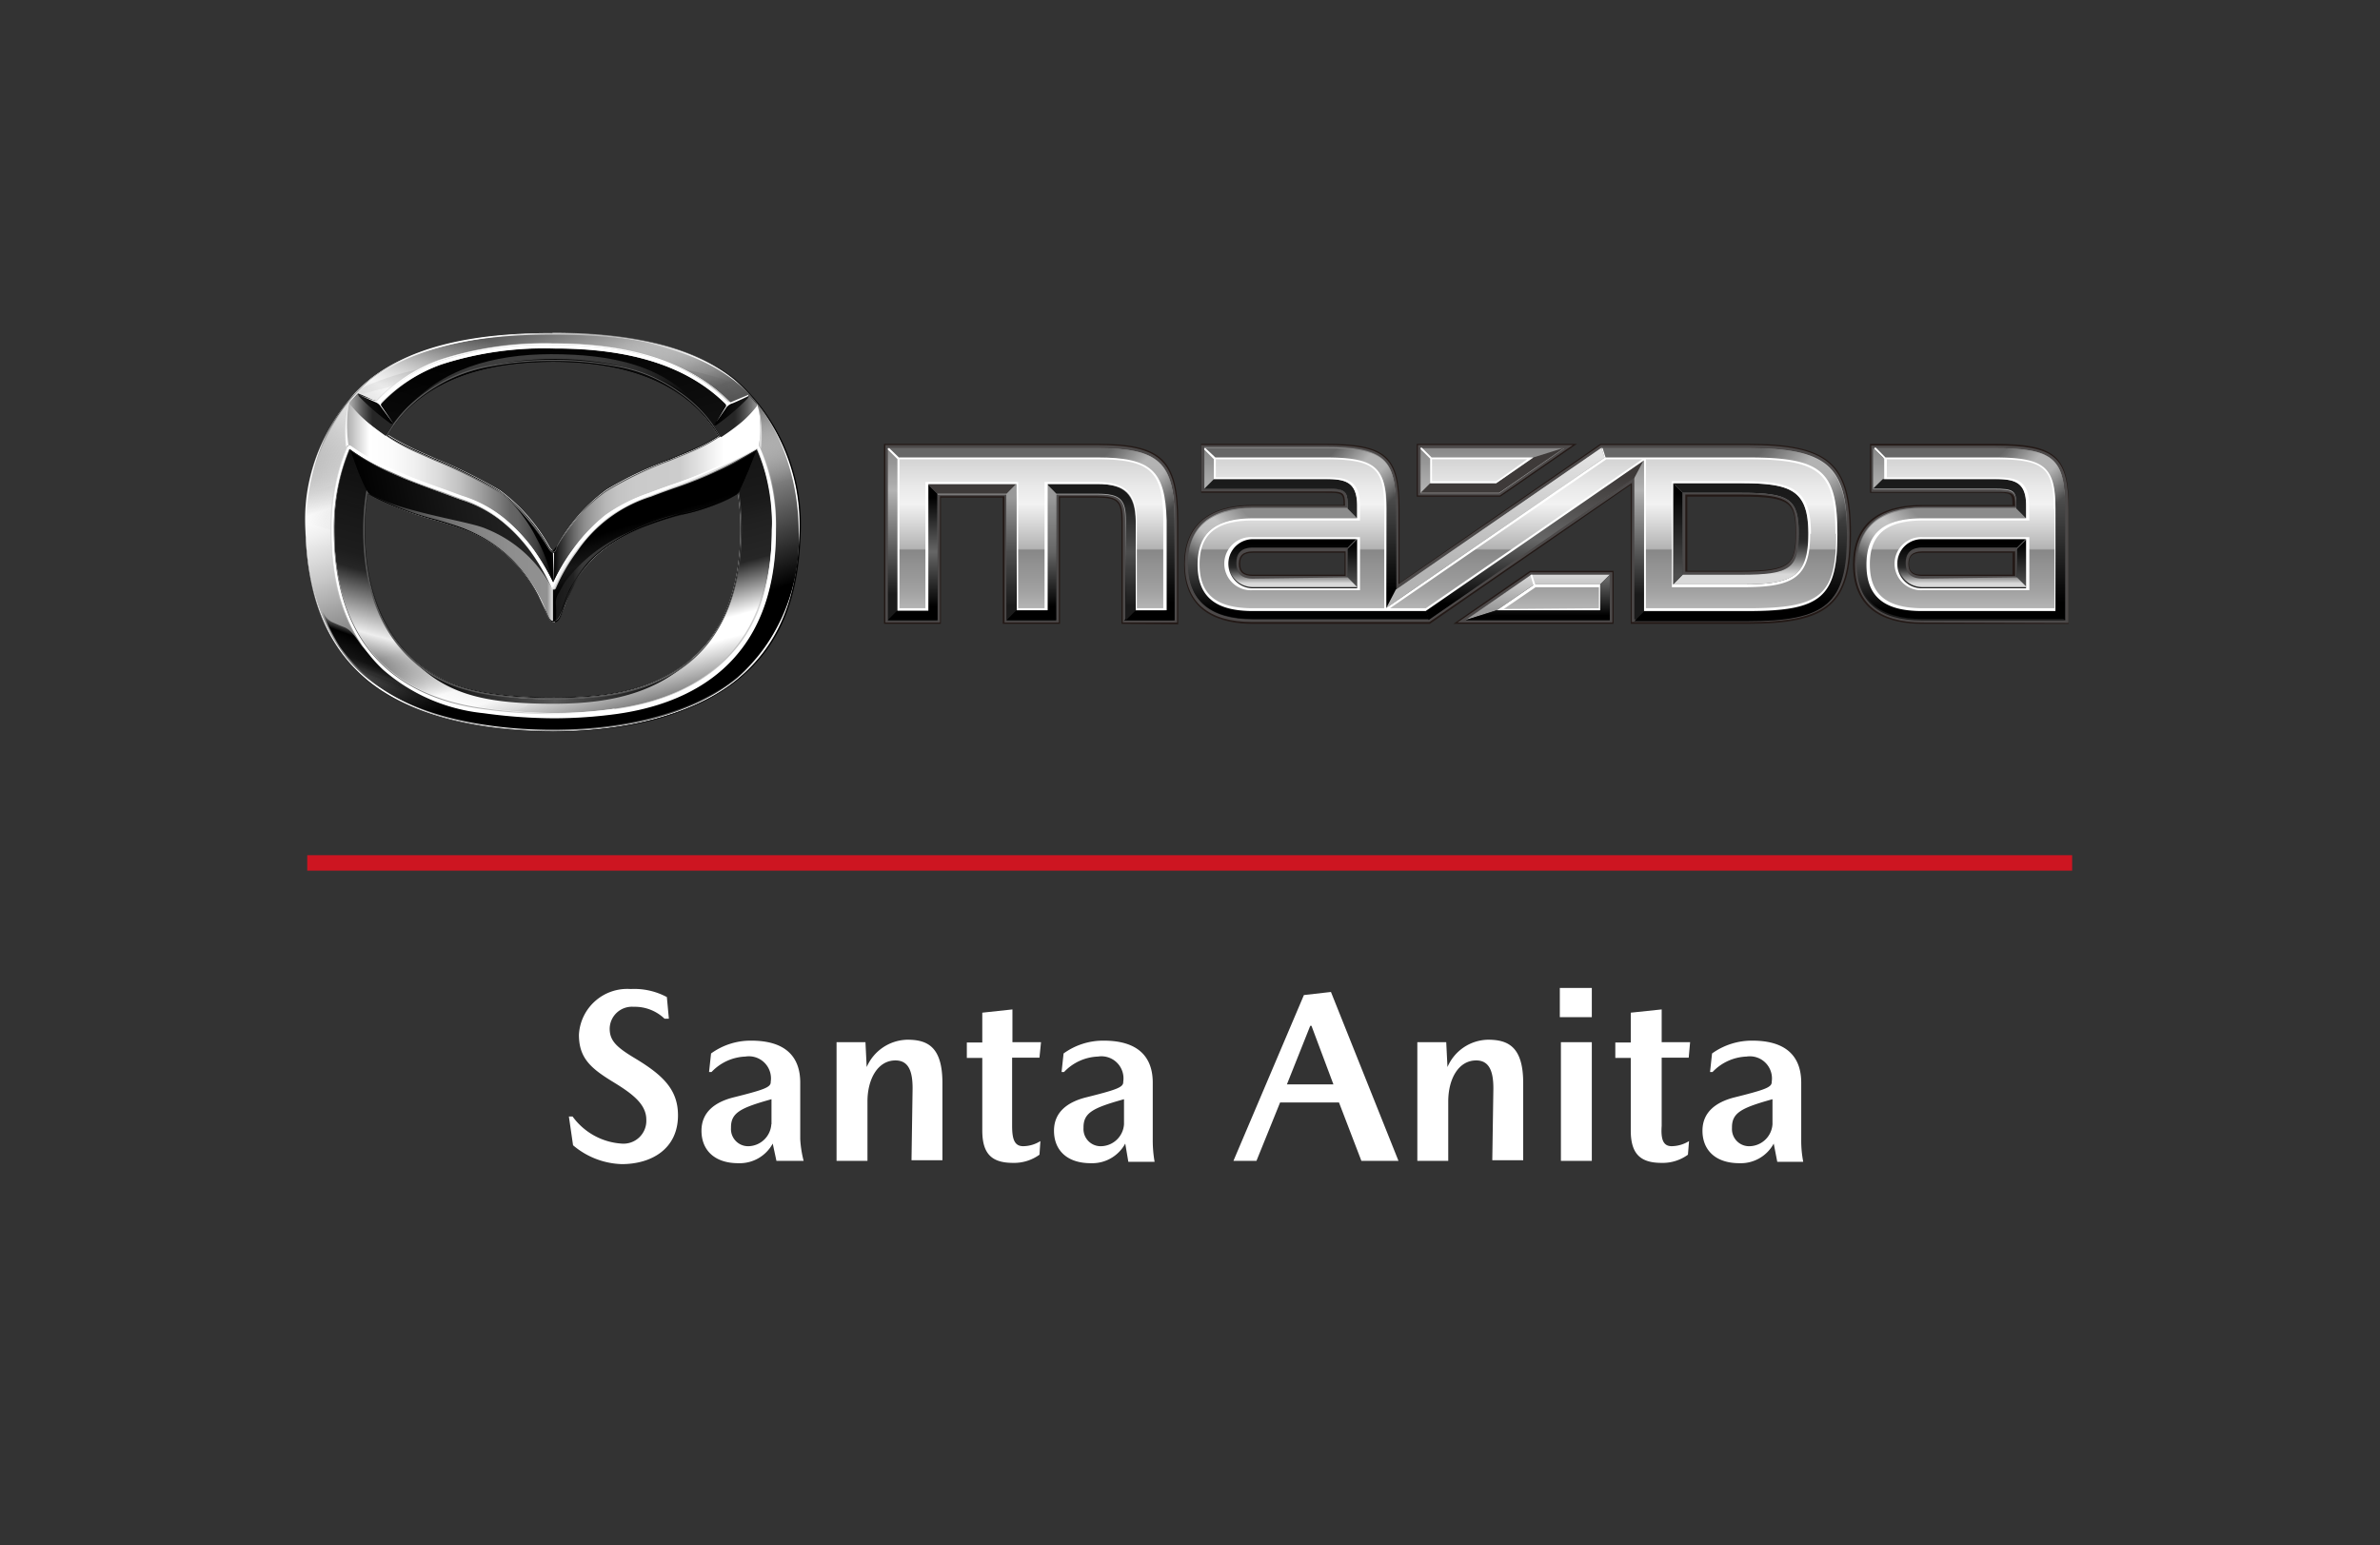 <svg id="Layer_1" data-name="Layer 1" xmlns="http://www.w3.org/2000/svg" xmlns:xlink="http://www.w3.org/1999/xlink" viewBox="0 0 154 100"><rect x="0" y="0" width="154" height="100" fill="#333333" stroke="none"/><defs><style>.cls-1,.cls-50{fill:none;}.cls-1{stroke:#cd1521;stroke-miterlimit:10;}.cls-2{fill:#fff;}.cls-3{fill:#231916;}.cls-4{fill:#4c4949;}.cls-5{fill:url(#名称未設定グラデーション_3);}.cls-6{fill:url(#名称未設定グラデーション_19);}.cls-14,.cls-16,.cls-25,.cls-29,.cls-31,.cls-49,.cls-7{opacity:0.5;}.cls-7{fill:url(#名称未設定グラデーション_77);}.cls-8{fill:url(#名称未設定グラデーション_2);}.cls-9{fill:url(#名称未設定グラデーション_14);}.cls-10{fill:url(#名称未設定グラデーション_16);}.cls-11{fill:#3e3a39;}.cls-12{fill:url(#名称未設定グラデーション_4);}.cls-13{fill:url(#名称未設定グラデーション_19-2);}.cls-14{fill:url(#名称未設定グラデーション_77-2);}.cls-15{fill:url(#名称未設定グラデーション_220);}.cls-16{fill:url(#名称未設定グラデーション_77-3);}.cls-17{fill:url(#名称未設定グラデーション_71);}.cls-18{fill:url(#名称未設定グラデーション_218);}.cls-19{fill:url(#名称未設定グラデーション_7);}.cls-20{fill:url(#名称未設定グラデーション_135);}.cls-21{fill:url(#名称未設定グラデーション_210);}.cls-22{fill:url(#名称未設定グラデーション_23);}.cls-23{fill:url(#名称未設定グラデーション_12);}.cls-24{fill:url(#名称未設定グラデーション_19-3);}.cls-25{fill:url(#名称未設定グラデーション_77-4);}.cls-26{fill:url(#名称未設定グラデーション_83);}.cls-27{fill:url(#名称未設定グラデーション_218-2);}.cls-28{fill:url(#名称未設定グラデーション_19-4);}.cls-29{fill:url(#名称未設定グラデーション_77-5);}.cls-30{fill:url(#名称未設定グラデーション_220-2);}.cls-31{fill:url(#名称未設定グラデーション_77-6);}.cls-32{fill:url(#名称未設定グラデーション_71-2);}.cls-33{fill:url(#名称未設定グラデーション_218-3);}.cls-34{fill:url(#名称未設定グラデーション_7-2);}.cls-35{fill:url(#名称未設定グラデーション_38);}.cls-36,.cls-37,.cls-38,.cls-39,.cls-40,.cls-41,.cls-42,.cls-43,.cls-44,.cls-47,.cls-48,.cls-51,.cls-52,.cls-54,.cls-55,.cls-56,.cls-57,.cls-58,.cls-62,.cls-63,.cls-64,.cls-65,.cls-66,.cls-67{fill-rule:evenodd;}.cls-36{fill:url(#linear-gradient);}.cls-37{fill:url(#名称未設定グラデーション_65);}.cls-38{fill:url(#名称未設定グラデーション_25);}.cls-39{fill:url(#名称未設定グラデーション_39);}.cls-40{opacity:0.74;fill:url(#linear-gradient-2);}.cls-41{fill:url(#linear-gradient-3);}.cls-42{fill:url(#linear-gradient-4);}.cls-43{fill:url(#linear-gradient-5);}.cls-44,.cls-52{opacity:0.9;}.cls-44{fill:url(#名称未設定グラデーション_42);}.cls-45{fill:#565656;}.cls-46{fill:url(#名称未設定グラデーション_42-2);}.cls-47,.cls-48{opacity:0.2;}.cls-47{fill:url(#linear-gradient-6);}.cls-48{fill-opacity:0.42;fill:url(#linear-gradient-7);}.cls-49,.cls-59{fill:#c8c8c8;}.cls-51{fill:url(#linear-gradient-8);}.cls-52{fill:url(#名称未設定グラデーション_49);}.cls-53{fill:url(#linear-gradient-9);}.cls-54{fill:url(#linear-gradient-10);}.cls-55{fill:url(#名称未設定グラデーション_27);}.cls-56{fill:url(#linear-gradient-11);}.cls-57{fill:url(#名称未設定グラデーション_31);}.cls-60{fill-opacity:0.8;fill:url(#linear-gradient-12);}.cls-61{fill:#1a1a1a;}.cls-62{fill:url(#linear-gradient-13);}.cls-63{fill:#dcdcdc;}.cls-64{fill:url(#linear-gradient-14);}.cls-65{fill:url(#linear-gradient-15);}.cls-66{fill:url(#linear-gradient-16);}.cls-67{fill:url(#linear-gradient-17);}</style><linearGradient id="名称未設定グラデーション_3" x1="95.54" y1="40.12" x2="95.54" y2="28.97" gradientUnits="userSpaceOnUse"><stop offset="0.15" stop-color="#1a1a1a"/><stop offset="0.45" stop-color="#666"/><stop offset="0.75" stop-color="#b3b3b3"/><stop offset="1" stop-color="#888"/></linearGradient><linearGradient id="名称未設定グラデーション_19" x1="66.74" y1="40.12" x2="66.74" y2="28.97" gradientUnits="userSpaceOnUse"><stop offset="0.1"/><stop offset="0.9" stop-color="#666"/></linearGradient><linearGradient id="名称未設定グラデーション_77" x1="71.64" y1="28.36" x2="76.49" y2="33.21" gradientUnits="userSpaceOnUse"><stop offset="0.1" stop-color="#fff" stop-opacity="0"/><stop offset="0.2" stop-color="#fff" stop-opacity="0.32"/><stop offset="0.4" stop-color="#fff"/><stop offset="0.6" stop-color="#fff"/><stop offset="0.9" stop-color="#fff" stop-opacity="0"/></linearGradient><linearGradient id="名称未設定グラデーション_2" x1="70.58" y1="40.12" x2="70.58" y2="31.32" gradientUnits="userSpaceOnUse"><stop offset="0.1" stop-color="#1a1a1a"/><stop offset="0.5" stop-color="#4d4d4d"/><stop offset="0.9" stop-color="#1a1a1a"/></linearGradient><linearGradient id="名称未設定グラデーション_14" x1="66.74" y1="40.12" x2="66.74" y2="31.32" gradientUnits="userSpaceOnUse"><stop offset="0.1"/><stop offset="0.5" stop-color="#666"/><stop offset="0.9" stop-color="#999"/></linearGradient><linearGradient id="名称未設定グラデーション_16" x1="65.44" y1="40.12" x2="65.44" y2="31.32" gradientUnits="userSpaceOnUse"><stop offset="0.1" stop-color="#1a1a1a"/><stop offset="0.5" stop-color="#4d4d4d"/><stop offset="0.9" stop-color="#999"/></linearGradient><linearGradient id="名称未設定グラデーション_4" x1="59.05" y1="40.12" x2="59.05" y2="31.32" gradientUnits="userSpaceOnUse"><stop offset="0.1"/><stop offset="0.5" stop-color="#666"/><stop offset="0.9"/></linearGradient><linearGradient id="名称未設定グラデーション_19-2" x1="84.12" y1="39.34" x2="84.12" y2="28.97" xlink:href="#名称未設定グラデーション_19"/><linearGradient id="名称未設定グラデーション_77-2" x1="86.32" y1="28.38" x2="90.6" y2="32.65" xlink:href="#名称未設定グラデーション_77"/><linearGradient id="名称未設定グラデーション_220" x1="84.66" y1="40.12" x2="84.66" y2="32.93" gradientUnits="userSpaceOnUse"><stop offset="0.1"/><stop offset="0.9" stop-color="#8c8c8c"/></linearGradient><linearGradient id="名称未設定グラデーション_77-3" x1="76.77" y1="36.42" x2="80.67" y2="32.52" xlink:href="#名称未設定グラデーション_77"/><linearGradient id="名称未設定グラデーション_71" x1="82.87" y1="33.56" x2="82.87" y2="31.02" gradientUnits="userSpaceOnUse"><stop offset="0.1" stop-color="#262626"/><stop offset="0.9" stop-color="#1a1a1a"/></linearGradient><linearGradient id="名称未設定グラデーション_218" x1="87.51" y1="38.07" x2="87.51" y2="34.89" gradientUnits="userSpaceOnUse"><stop offset="0.1" stop-color="#4d4d4d"/><stop offset="0.9"/></linearGradient><linearGradient id="名称未設定グラデーション_7" x1="83.6" y1="38.07" x2="83.6" y2="34.89" gradientUnits="userSpaceOnUse"><stop offset="0.1" stop-color="#d9d9d9"/><stop offset="0.18" stop-color="#a6a6a6"/><stop offset="0.27" stop-color="#6f6f6f"/><stop offset="0.35" stop-color="#474747"/><stop offset="0.41" stop-color="#2f2f2f"/><stop offset="0.45" stop-color="#262626"/><stop offset="0.9"/></linearGradient><linearGradient id="名称未設定グラデーション_135" x1="99.5" y1="40.12" x2="99.5" y2="37.19" gradientUnits="userSpaceOnUse"><stop offset="0.23" stop-color="#999"/><stop offset="0.77" stop-color="#c5c5c5"/><stop offset="1" stop-color="#d9d9d9"/></linearGradient><linearGradient id="名称未設定グラデーション_210" x1="99.5" y1="40.12" x2="99.5" y2="37.19" xlink:href="#名称未設定グラデーション_19"/><linearGradient id="名称未設定グラデーション_23" x1="96.76" y1="39.34" x2="96.76" y2="28.97" gradientUnits="userSpaceOnUse"><stop offset="0.23" stop-color="#b3b3b3"/><stop offset="0.9" stop-color="#dfdfdf"/><stop offset="1" stop-color="#e6e6e6"/></linearGradient><linearGradient id="名称未設定グラデーション_12" x1="99.31" y1="40.12" x2="99.31" y2="29.74" gradientUnits="userSpaceOnUse"><stop offset="0.1"/><stop offset="0.5" stop-color="#666"/><stop offset="0.9" stop-color="#3e3a39"/></linearGradient><linearGradient id="名称未設定グラデーション_19-3" x1="111.57" y1="40.12" x2="111.57" y2="28.97" xlink:href="#名称未設定グラデーション_19"/><linearGradient id="名称未設定グラデーション_77-4" x1="113.92" y1="28.12" x2="119.93" y2="34.13" xlink:href="#名称未設定グラデーション_77"/><linearGradient id="名称未設定グラデーション_83" x1="112.63" y1="37.82" x2="112.63" y2="31.27" gradientUnits="userSpaceOnUse"><stop offset="0.1" stop-color="#d9d9d9"/><stop offset="0.18" stop-color="#a6a6a6"/><stop offset="0.27" stop-color="#6f6f6f"/><stop offset="0.35" stop-color="#474747"/><stop offset="0.41" stop-color="#2f2f2f"/><stop offset="0.45" stop-color="#262626"/><stop offset="0.9" stop-color="#1a1a1a"/></linearGradient><linearGradient id="名称未設定グラデーション_218-2" x1="108.57" y1="37.82" x2="108.57" y2="31.27" xlink:href="#名称未設定グラデーション_218"/><linearGradient id="名称未設定グラデーション_19-4" x1="127.44" y1="40.12" x2="127.44" y2="28.97" xlink:href="#名称未設定グラデーション_19"/><linearGradient id="名称未設定グラデーション_77-5" x1="129.64" y1="28.38" x2="133.91" y2="32.65" xlink:href="#名称未設定グラデーション_77"/><linearGradient id="名称未設定グラデーション_220-2" x1="126.91" y1="40.12" x2="126.91" y2="32.93" xlink:href="#名称未設定グラデーション_220"/><linearGradient id="名称未設定グラデーション_77-6" x1="120.09" y1="36.42" x2="123.98" y2="32.52" xlink:href="#名称未設定グラデーション_77"/><linearGradient id="名称未設定グラデーション_71-2" x1="126.19" y1="33.56" x2="126.19" y2="31.02" xlink:href="#名称未設定グラデーション_71"/><linearGradient id="名称未設定グラデーション_218-3" x1="130.83" y1="38.07" x2="130.83" y2="34.89" xlink:href="#名称未設定グラデーション_218"/><linearGradient id="名称未設定グラデーション_7-2" x1="126.91" y1="38.07" x2="126.91" y2="34.89" xlink:href="#名称未設定グラデーション_7"/><linearGradient id="名称未設定グラデーション_38" x1="95.54" y1="39.36" x2="95.54" y2="29.72" gradientUnits="userSpaceOnUse"><stop offset="0" stop-color="#b5b5b5"/><stop offset="0.11" stop-color="#a2a2a2"/><stop offset="0.2" stop-color="#999"/><stop offset="0.31" stop-color="#909090"/><stop offset="0.39" stop-color="#878787"/><stop offset="0.4" stop-color="#b3b3b3"/><stop offset="0.53" stop-color="#cfcfcf"/><stop offset="0.7" stop-color="#f2f2f2"/><stop offset="0.82" stop-color="#e9e9e9"/><stop offset="1" stop-color="#d4d4d4"/></linearGradient><linearGradient id="linear-gradient" x1="32.63" y1="22.21" x2="39.08" y2="46.26" gradientUnits="userSpaceOnUse"><stop offset="0.21"/><stop offset="0.36" stop-color="#0b0b0b"/><stop offset="0.59" stop-color="#262626"/><stop offset="0.85" stop-color="#b2b2b2"/><stop offset="1" stop-color="#fff"/></linearGradient><linearGradient id="名称未設定グラデーション_65" x1="32.63" y1="22.21" x2="39.08" y2="46.26" gradientUnits="userSpaceOnUse"><stop offset="0"/><stop offset="0.56" stop-color="#1a1a1a"/><stop offset="0.61" stop-color="#202020"/><stop offset="0.71" stop-color="#262626"/><stop offset="0.84" stop-color="#fff"/><stop offset="0.89" stop-color="#fff"/><stop offset="1" stop-color="gray"/></linearGradient><linearGradient id="名称未設定グラデーション_25" x1="327.83" y1="21.53" x2="334.09" y2="44.91" gradientTransform="matrix(-1, 0, 0, 1, 360.33, 0)" gradientUnits="userSpaceOnUse"><stop offset="0" stop-opacity="0"/><stop offset="0.61" stop-color="#1a1a1a"/><stop offset="0.67" stop-color="#1d1d1d"/><stop offset="0.71" stop-color="#262626"/><stop offset="0.87" stop-color="#eee"/><stop offset="1" stop-color="#dcdcdc" stop-opacity="0"/></linearGradient><linearGradient id="名称未設定グラデーション_39" x1="40.42" y1="47.25" x2="31.04" y2="21.48" gradientUnits="userSpaceOnUse"><stop offset="0.04"/><stop offset="0.19"/><stop offset="0.29" stop-color="#343434"/><stop offset="0.45" stop-color="#8a8a8a"/><stop offset="0.58" stop-color="#c9c9c9"/><stop offset="0.68" stop-color="#f0f0f0"/><stop offset="0.73" stop-color="#fff"/><stop offset="1" stop-color="#4d4d4d"/></linearGradient><linearGradient id="linear-gradient-2" x1="24.46" y1="33.19" x2="27.96" y2="21.01" gradientUnits="userSpaceOnUse"><stop offset="0" stop-color="#fff" stop-opacity="0"/><stop offset="0.11" stop-color="#fff" stop-opacity="0.25"/><stop offset="0.28" stop-color="#fff" stop-opacity="0.65"/><stop offset="0.4" stop-color="#fff" stop-opacity="0.9"/><stop offset="0.46" stop-color="#fff"/><stop offset="0.81" stop-color="#bcbcbc" stop-opacity="0.34"/><stop offset="1" stop-color="#9a9a9a" stop-opacity="0"/></linearGradient><linearGradient id="linear-gradient-3" x1="26.24" y1="24.72" x2="45.38" y2="24.72" gradientUnits="userSpaceOnUse"><stop offset="0"/><stop offset="0.03" stop-color="#101010" stop-opacity="0.94"/><stop offset="0.13" stop-color="#3f3f3f" stop-opacity="0.74"/><stop offset="0.24" stop-color="#616161" stop-opacity="0.6"/><stop offset="0.36" stop-color="#767676" stop-opacity="0.52"/><stop offset="0.5" stop-color="#7c7c7c" stop-opacity="0.5"/><stop offset="1"/></linearGradient><linearGradient id="linear-gradient-4" x1="82.06" y1="-18.05" x2="100.08" y2="-18.05" gradientTransform="translate(127 26) rotate(180)" gradientUnits="userSpaceOnUse"><stop offset="0"/><stop offset="0.24" stop-color="#262626"/><stop offset="0.5" stop-color="#565656"/><stop offset="1"/></linearGradient><linearGradient id="linear-gradient-5" x1="275" y1="40.27" x2="274.07" y2="42.81" gradientTransform="matrix(-1, 0, 0, 1, 323, 0)" gradientUnits="userSpaceOnUse"><stop offset="0.24" stop-opacity="0"/><stop offset="0.44"/><stop offset="0.69" stop-opacity="0.74"/><stop offset="1" stop-opacity="0"/></linearGradient><linearGradient id="名称未設定グラデーション_42" x1="40.45" y1="20.73" x2="32.65" y2="34.79" gradientTransform="translate(-11.17)" gradientUnits="userSpaceOnUse"><stop offset="0" stop-color="#fff" stop-opacity="0"/><stop offset="0.05" stop-color="#fff" stop-opacity="0.11"/><stop offset="0.16" stop-color="#fff" stop-opacity="0.39"/><stop offset="0.31" stop-color="#fff" stop-opacity="0.84"/><stop offset="0.37" stop-color="#fff"/><stop offset="1" stop-color="gray" stop-opacity="0"/></linearGradient><linearGradient id="名称未設定グラデーション_42-2" x1="19.78" y1="34.43" x2="51.74" y2="34.43" gradientTransform="matrix(1, 0, 0, 1, 0, 0)" xlink:href="#名称未設定グラデーション_42"/><linearGradient id="linear-gradient-6" x1="44" y1="24.96" x2="48.59" y2="24.96" gradientUnits="userSpaceOnUse"><stop offset="0"/><stop offset="0.09" stop-opacity="0.8"/><stop offset="1" stop-opacity="0"/></linearGradient><linearGradient id="linear-gradient-7" x1="183.09" y1="23.73" x2="183.09" y2="26.72" gradientTransform="matrix(-1, 0, 0, 1, 208, 0)" gradientUnits="userSpaceOnUse"><stop offset="0"/><stop offset="1" stop-opacity="0"/></linearGradient><linearGradient id="linear-gradient-8" x1="325.36" y1="41.38" x2="324.05" y2="44.97" gradientTransform="translate(-299.03)" gradientUnits="userSpaceOnUse"><stop offset="0.05" stop-opacity="0"/><stop offset="0.26"/><stop offset="0.53" stop-opacity="0.85"/><stop offset="0.61" stop-color="#050505" stop-opacity="0.84"/><stop offset="0.69" stop-color="#161616" stop-opacity="0.79"/><stop offset="0.74" stop-color="#262626" stop-opacity="0.74"/><stop offset="0.76" stop-color="#1c1c1c" stop-opacity="0.54"/><stop offset="0.79" stop-color="#0c0c0c" stop-opacity="0.23"/><stop offset="0.85" stop-color="#030303" stop-opacity="0.05"/><stop offset="1" stop-opacity="0"/></linearGradient><linearGradient id="名称未設定グラデーション_49" x1="129.21" y1="32.3" x2="132.43" y2="21.06" gradientTransform="matrix(-1, 0, 0, 1, 176, 0)" gradientUnits="userSpaceOnUse"><stop offset="0" stop-color="#fff" stop-opacity="0"/><stop offset="0.17" stop-color="#c8c8c8" stop-opacity="0.32"/><stop offset="0.46" stop-color="#565656"/><stop offset="0.47" stop-color="#404040"/><stop offset="0.61" stop-color="#494949" stop-opacity="0.93"/><stop offset="0.74" stop-color="#626262" stop-opacity="0.71"/><stop offset="0.88" stop-color="#8c8d8d" stop-opacity="0.35"/><stop offset="0.97" stop-color="#afb0b0" stop-opacity="0.05"/><stop offset="1" stop-color="#9a9a9a" stop-opacity="0"/></linearGradient><linearGradient id="linear-gradient-9" x1="23.4" y1="35.22" x2="48.44" y2="35.22" gradientUnits="userSpaceOnUse"><stop offset="0"/><stop offset="0.03" stop-color="#171717"/><stop offset="0.1" stop-color="#3c3c3c"/><stop offset="0.16" stop-color="#5b5b5b"/><stop offset="0.23" stop-color="#737373"/><stop offset="0.3" stop-color="#848484"/><stop offset="0.38" stop-color="#8e8e8e"/><stop offset="0.48" stop-color="#919191"/><stop offset="0.5" stop-color="#fff" stop-opacity="0.77"/><stop offset="0.5" stop-opacity="0.9"/><stop offset="0.52" stop-color="#090909" stop-opacity="0.92"/><stop offset="0.55" stop-color="#212121" stop-opacity="0.99"/><stop offset="0.55" stop-color="#262626"/><stop offset="0.55" stop-color="#272727"/><stop offset="0.56" stop-color="#323232"/><stop offset="0.57" stop-color="#393939"/><stop offset="0.59" stop-color="#3b3b3b"/><stop offset="1"/></linearGradient><linearGradient id="linear-gradient-10" x1="-122.97" y1="34.63" x2="-133.93" y2="32.5" gradientTransform="matrix(-1, 0, 0, 1, -99.29, 0)" gradientUnits="userSpaceOnUse"><stop offset="0"/><stop offset="0.55" stop-color="#181818"/><stop offset="1" stop-color="#262626"/></linearGradient><linearGradient id="名称未設定グラデーション_27" x1="35.8" y1="32.13" x2="49.23" y2="32.13" gradientUnits="userSpaceOnUse"><stop offset="0"/><stop offset="0.03" stop-color="#282828"/><stop offset="0.07" stop-color="#4f4f4f"/><stop offset="0.11" stop-color="#717171"/><stop offset="0.15" stop-color="#8d8d8d"/><stop offset="0.2" stop-color="#a4a4a4"/><stop offset="0.25" stop-color="#b6b6b6"/><stop offset="0.31" stop-color="#c3c3c3"/><stop offset="0.4" stop-color="#cacaca"/><stop offset="0.61" stop-color="#ccc"/><stop offset="0.82" stop-color="#fff"/></linearGradient><linearGradient id="linear-gradient-11" x1="41.42" y1="31.35" x2="43.41" y2="37.86" gradientUnits="userSpaceOnUse"><stop offset="0"/><stop offset="0.03"/><stop offset="0.34"/><stop offset="0.42" stop-color="#090909"/><stop offset="0.57" stop-color="#171717"/><stop offset="0.81"/></linearGradient><linearGradient id="名称未設定グラデーション_31" x1="-135.1" y1="32.09" x2="-121.71" y2="32.09" gradientTransform="matrix(-1, 0, 0, 1, -99.29, 0)" gradientUnits="userSpaceOnUse"><stop offset="0"/><stop offset="0.04" stop-color="#1f1f1f"/><stop offset="0.08" stop-color="#3e3e3e"/><stop offset="0.13" stop-color="#545454"/><stop offset="0.17" stop-color="#616161"/><stop offset="0.21" stop-color="#666"/><stop offset="0.24" stop-color="#737373"/><stop offset="0.35" stop-color="#9e9e9e"/><stop offset="0.45" stop-color="#c1c1c1"/><stop offset="0.56" stop-color="#dcdcdc"/><stop offset="0.67" stop-color="#f0f0f0"/><stop offset="0.78" stop-color="#fbfbfb"/><stop offset="0.89" stop-color="#fff"/><stop offset="1" stop-color="#adadad"/></linearGradient><linearGradient id="linear-gradient-12" x1="21.6" y1="37.61" x2="49.98" y2="37.61" gradientUnits="userSpaceOnUse"><stop offset="0" stop-color="#262626"/><stop offset="0.08" stop-color="#3f3f3f"/><stop offset="0.25" stop-color="#7e7e7e"/><stop offset="0.5" stop-color="#e3e3e3"/><stop offset="0.57" stop-color="#fff"/><stop offset="0.71" stop-color="#fdfdfd" stop-opacity="0.99"/><stop offset="0.76" stop-color="#f6f6f6" stop-opacity="0.96"/><stop offset="0.81" stop-color="#e9e9e9" stop-opacity="0.91"/><stop offset="0.85" stop-color="#d7d7d7" stop-opacity="0.84"/><stop offset="0.88" stop-color="silver" stop-opacity="0.75"/><stop offset="0.91" stop-color="#a3a3a3" stop-opacity="0.64"/><stop offset="0.93" stop-color="#818181" stop-opacity="0.51"/><stop offset="0.96" stop-color="#5a5a5a" stop-opacity="0.35"/><stop offset="0.98" stop-color="#2e2e2e" stop-opacity="0.18"/><stop offset="1" stop-opacity="0"/></linearGradient><linearGradient id="linear-gradient-13" x1="22.48" y1="28.89" x2="22.48" y2="26.09" gradientUnits="userSpaceOnUse"><stop offset="0" stop-color="#f8f8f8"/><stop offset="0.94" stop-color="#f8f8f8"/><stop offset="1" stop-color="#f8f8f8"/></linearGradient><linearGradient id="linear-gradient-14" x1="287.23" y1="26.9" x2="290.06" y2="26.9" gradientTransform="translate(-241.06)" gradientUnits="userSpaceOnUse"><stop offset="0"/><stop offset="0.31" stop-color="#060606"/><stop offset="0.71" stop-color="#151515"/><stop offset="1" stop-color="#262626"/></linearGradient><linearGradient id="linear-gradient-15" x1="473.31" y1="26.8" x2="476.13" y2="26.8" gradientTransform="matrix(-1, 0, 0, 1, 498.75, 0)" xlink:href="#linear-gradient-14"/><linearGradient id="linear-gradient-16" x1="3.45" y1="26.85" x2="6.35" y2="26.85" gradientTransform="translate(19.13)" gradientUnits="userSpaceOnUse"><stop offset="0" stop-color="#b2b2b2"/><stop offset="0.01" stop-color="#b0b0b0"/><stop offset="0.26" stop-color="#666"/><stop offset="0.44" stop-color="#383838"/><stop offset="0.53" stop-color="#262626"/></linearGradient><linearGradient id="linear-gradient-17" x1="189.52" y1="26.9" x2="192.4" y2="26.9" gradientTransform="matrix(-1, 0, 0, 1, 238.56, 0)" gradientUnits="userSpaceOnUse"><stop offset="0" stop-color="#9a9a9a"/><stop offset="0.07" stop-color="#878787"/><stop offset="0.28" stop-color="#535353"/><stop offset="0.44" stop-color="#323232"/><stop offset="0.53" stop-color="#262626"/></linearGradient></defs><title>mazda-distribuidores-santa-anita-desktop</title><line class="cls-1" x1="19.88" y1="55.84" x2="134.08" y2="55.84"/><path class="cls-2" d="M41,65.15a1.44,1.44,0,0,0-1.55,1.41c0,.78.43,1.2,1.65,1.93,1.77,1.07,2.77,2,2.77,3.68,0,2.18-1.72,3.16-3.64,3.16a5.1,5.1,0,0,1-3.15-1.22l-.27-1.86h.24A4.26,4.26,0,0,0,40.19,74a1.48,1.48,0,0,0,1.63-1.55c0-1-.91-1.68-2.12-2.42-1.46-.89-2.24-1.55-2.24-3.07A3.13,3.13,0,0,1,40.81,64a4.46,4.46,0,0,1,2.34.52l.13,1.4H43A2.78,2.78,0,0,0,41,65.15Z"/><path class="cls-2" d="M50,74a2.43,2.43,0,0,1-2.23,1.27c-1.55,0-2.38-.86-2.38-2.1s.92-1.85,2-2.14c2-.5,2.48-.66,2.48-1V70a1.43,1.43,0,0,0-1.64-1.63,3.18,3.18,0,0,0-2.19,1h-.16l.13-1.2a4.36,4.36,0,0,1,2.6-.83c2.25,0,3.17,1.07,3.17,2.72v3.66A7.21,7.21,0,0,0,52,75.12H50.24Zm-.08-1.26V71.13c-2,.56-2.64.87-2.62,1.86a1.11,1.11,0,0,0,1.17,1.18A1.52,1.52,0,0,0,49.91,72.75Z"/><path class="cls-2" d="M59.05,70.43c0-1-.2-1.81-1.11-1.81-1.14,0-1.81,1.2-1.81,2.66v3.84h-2V67.44H56l.08,1.61h0a2.93,2.93,0,0,1,2.63-1.77c1.29,0,2.27.44,2.27,2.8v5h-2Z"/><path class="cls-2" d="M66.21,74.17a2.13,2.13,0,0,0,1.11-.33l-.06.88a2.8,2.8,0,0,1-1.7.53c-1.37,0-2-.56-2-2.1V68.46h-1v-1h1V65.53l1.95-.21v2.12h1.85l-.1,1H65.49v4.42C65.49,73.73,65.65,74.17,66.21,74.17Z"/><path class="cls-2" d="M72.81,74a2.43,2.43,0,0,1-2.23,1.27c-1.56,0-2.38-.86-2.38-2.1s.92-1.85,2-2.14c2-.5,2.48-.66,2.48-1V70a1.43,1.43,0,0,0-1.64-1.63,3.18,3.18,0,0,0-2.19,1h-.16l.13-1.2a4.36,4.36,0,0,1,2.6-.83c2.24,0,3.17,1.07,3.17,2.72v3.66a8,8,0,0,0,.12,1.46h-1.7Zm-.08-1.26V71.13c-2,.56-2.64.87-2.62,1.86a1.11,1.11,0,0,0,1.17,1.18A1.52,1.52,0,0,0,72.73,72.75Z"/><path class="cls-2" d="M82.83,71.34,81.3,75.12H79.81l4.56-10.73,1.75-.2,4.37,10.93h-2.4l-1.45-3.78Zm3.45-1.17-1.42-3.79h-.08l-1.51,3.79Z"/><path class="cls-2" d="M96.63,70.43c0-1-.21-1.81-1.11-1.81-1.15,0-1.81,1.2-1.81,2.66v3.84h-2V67.44h1.87l.08,1.61h0a2.91,2.91,0,0,1,2.62-1.77c1.29,0,2.28.44,2.28,2.8v5h-2Z"/><path class="cls-2" d="M103,65.82h-2.07V63.93H103Zm0,9.3h-2V67.44h2Z"/><path class="cls-2" d="M108.17,74.17a2.19,2.19,0,0,0,1.12-.33l-.07.88a2.77,2.77,0,0,1-1.7.53c-1.36,0-2-.56-2-2.1V68.46h-1v-1h1V65.53l2-.21v2.12h1.84l-.09,1h-1.75v4.42C107.46,73.73,107.62,74.17,108.17,74.17Z"/><path class="cls-2" d="M114.77,74a2.42,2.42,0,0,1-2.22,1.27c-1.56,0-2.39-.86-2.39-2.1s.92-1.85,2-2.14c2-.5,2.48-.66,2.48-1V70a1.43,1.43,0,0,0-1.63-1.63,3.2,3.2,0,0,0-2.2,1h-.16l.13-1.2a4.41,4.41,0,0,1,2.61-.83c2.24,0,3.16,1.07,3.16,2.72v3.66a7.21,7.21,0,0,0,.13,1.46H115Zm-.08-1.26V71.13c-2,.56-2.64.87-2.62,1.86a1.11,1.11,0,0,0,1.18,1.18A1.52,1.52,0,0,0,114.69,72.75Z"/><path class="cls-3" d="M72.56,40.37V33.74c0-1.3-.25-1.54-1.61-1.54H68.59v8.17H64.88V32.2h-4v8.17H57.2V28.72H71c4.16,0,5.24,1,5.24,5v6.68Z"/><path class="cls-3" d="M113.07,28.72h-9.51l-13,9V32.93c0-3.45-.88-4.21-4.84-4.21h-8v3.17h8c1.11,0,1.22,0,1.22.79H81.07c-2,0-4.45.66-4.45,3.84s2.42,3.85,4.45,3.85H92.52l13-9v9h7.56c5.25,0,6.69-1.25,6.69-5.83S118.32,28.72,113.07,28.72ZM87,37.19H81.07c-.73,0-.82-.36-.82-.71s.09-.71.82-.71H87Zm25.74-.25h-3.56v-4.8h3.56c3.15,0,3.45.43,3.45,2.4S115.84,36.94,112.69,36.94Z"/><polygon class="cls-3" points="91.67 32.14 91.67 28.72 102.04 28.72 97.08 32.14 91.67 32.14"/><polygon class="cls-3" points="94.04 40.37 99 36.94 104.41 36.94 104.41 40.37 94.04 40.37"/><path class="cls-3" d="M129,28.72h-8v3.17h8c1.12,0,1.22,0,1.22.79h-5.87c-2,0-4.45.66-4.45,3.84s2.42,3.85,4.45,3.85h9.5V32.93C133.89,29.48,133,28.72,129,28.72Zm1.22,8.47h-5.87c-.73,0-.83-.36-.83-.71s.1-.71.83-.71h5.87Z"/><path class="cls-4" d="M72.65,40.28V33.74c0-1.35-.29-1.63-1.7-1.63H68.51v8.17H65V32.11H60.82v8.17H57.29V28.8H71c4.1,0,5.16,1,5.16,4.89v6.59Z"/><path class="cls-4" d="M113.07,28.8h-9.49l-13.09,9V32.93c0-3.4-.85-4.13-4.76-4.13h-8v3h8c1.19,0,1.3,0,1.3.93v0h-6c-2.85,0-4.36,1.3-4.36,3.76s1.51,3.76,4.36,3.76H92.49l13.1-9v9h7.48c5.21,0,6.61-1.21,6.61-5.74S118.28,28.8,113.07,28.8Zm-32,8.47c-.62,0-.91-.25-.91-.79s.29-.8.91-.8h6v1.59ZM112.69,37h-3.64v-5h3.64c3.21,0,3.53.47,3.53,2.48S115.9,37,112.69,37Z"/><polygon class="cls-4" points="91.75 32.06 91.75 28.8 101.77 28.8 97.05 32.06 91.75 32.06"/><polygon class="cls-4" points="94.31 40.28 99.03 37.03 104.33 37.03 104.33 40.28 94.31 40.28"/><path class="cls-4" d="M124.39,40.28c-2.86,0-4.37-1.3-4.37-3.76s1.51-3.76,4.37-3.76h6v0c0-.9-.11-.93-1.31-.93h-8v-3h8c3.92,0,4.76.73,4.76,4.13v7.35Zm0-4.6c-.62,0-.91.26-.91.8s.29.79.91.79h6V35.68Z"/><path class="cls-5" d="M76,33.69v6.43H72.81V33.74C72.81,32.3,72.45,32,71,32H68.34v8.17H65.13V32H60.66v8.17H57.45V29H71C75,29,76,29.9,76,33.69ZM113.07,29h-9.44L90.32,38.15V32.93c0-3.3-.77-4-4.59-4h-7.8v2.67h7.8c1.31,0,1.47.12,1.47,1.1v.19H81.07c-2.78,0-4.2,1.21-4.2,3.59s1.42,3.6,4.2,3.6H92.44l13.31-9.19v9.19h7.32c5.12,0,6.44-1.14,6.44-5.58S118.19,29,113.07,29ZM87.2,37.44H81.07c-.71,0-1.07-.32-1.07-1s.36-1,1.07-1H87.2Zm25.49-.25h-3.81v-5.3h3.81c3.13,0,3.7.41,3.7,2.65S115.82,37.19,112.69,37.19ZM101.24,29H91.92v2.92H97Zm2.92,8.22H99.08l-4.24,2.93h9.32ZM129,29h-7.8v2.67H129c1.32,0,1.47.12,1.47,1.1v.19h-6.12c-2.78,0-4.2,1.21-4.2,3.59s1.42,3.6,4.2,3.6h9.25V32.93C133.64,29.63,132.87,29,129,29Zm1.47,8.47h-6.12c-.71,0-1.08-.32-1.08-1s.37-1,1.08-1h6.12Z"/><path class="cls-6" d="M71,29H57.45l.62.63H71c3.47,0,4.37.84,4.37,4.09v5.8h-2l-.63.63H76V33.69C76,29.9,75,29,71,29Z"/><path class="cls-7" d="M71,29v.63c3.47,0,4.37.84,4.37,4.09H76C76,29.9,75,29,71,29Z"/><path class="cls-8" d="M71,31.32H67.72l.62.63H71c1.5,0,1.86.35,1.86,1.79v6.38l.63-.63V33.74C73.44,32,72.79,31.32,71,31.32Z"/><polygon class="cls-9" points="67.72 31.32 67.72 39.49 65.75 39.49 65.13 40.12 68.34 40.12 68.34 31.95 67.72 31.32"/><polygon class="cls-10" points="65.13 31.95 65.13 40.12 65.75 39.49 65.75 31.32 65.13 31.95"/><polygon class="cls-11" points="60.03 31.32 60.66 31.95 65.13 31.95 65.75 31.32 60.03 31.32"/><polygon class="cls-12" points="60.03 31.32 60.03 39.49 58.08 39.49 57.45 40.12 60.66 40.12 60.66 31.95 60.03 31.32"/><path class="cls-13" d="M85.73,29h-7.8l.62.63h7.18c3.26,0,4,.59,4,3.33v6.41l.62-1.19V32.93C90.32,29.63,89.55,29,85.73,29Z"/><path class="cls-14" d="M85.73,29v.63c3.26,0,4,.59,4,3.33h.62C90.32,29.63,89.55,29,85.73,29Z"/><path class="cls-15" d="M92.25,39.49H81.07c-2.44,0-3.58-.94-3.58-3s1.14-3,3.58-3h6.75l-.62-.63H81.07c-2.78,0-4.2,1.21-4.2,3.59s1.42,3.6,4.2,3.6H92.44Z"/><path class="cls-16" d="M81.07,32.93c-2.78,0-4.2,1.21-4.2,3.59h.62c0-2,1.14-3,3.58-3Z"/><path class="cls-17" d="M85.73,31H78.55l-.62.62h7.8c1.31,0,1.47.12,1.47,1.1v.19l.62.63v-.82C87.82,31.14,87,31,85.73,31Z"/><polygon class="cls-18" points="87.2 35.52 87.2 37.44 87.82 38.07 87.82 34.89 87.2 35.52"/><path class="cls-19" d="M81.07,37.44c-.71,0-1.07-.32-1.07-1s.36-1,1.07-1H87.2l.62-.63H81.07a1.59,1.59,0,1,0,0,3.18h6.75l-.62-.63Z"/><polygon class="cls-11" points="99.22 29.6 96.81 31.27 92.54 31.27 91.92 31.89 97 31.89 101.23 28.97 99.22 29.6"/><polygon class="cls-20" points="99.08 37.19 94.84 40.12 96.85 39.49 99.27 37.82 103.54 37.82 104.16 37.19 99.08 37.19"/><polygon class="cls-21" points="103.54 37.82 103.54 39.49 96.85 39.49 94.84 40.12 104.16 40.12 104.16 37.19 103.54 37.82"/><polygon class="cls-22" points="103.63 28.97 90.32 38.15 89.7 39.34 103.83 29.6 103.63 28.97"/><polygon class="cls-23" points="92.25 39.49 92.44 40.12 105.75 30.93 106.38 29.74 92.25 39.49"/><path class="cls-24" d="M113.07,29h-9.44l.2.63h9.24c4.78,0,5.82.87,5.82,4.94s-1,5-5.82,5h-6.69l-.63.63h7.32c5.12,0,6.44-1.14,6.44-5.58S118.19,29,113.07,29Z"/><path class="cls-25" d="M113.07,29v.63c4.78,0,5.82.87,5.82,4.94h.62C119.51,30.11,118.19,29,113.07,29Z"/><path class="cls-26" d="M112.69,31.27h-4.43l.62.62h3.81c3.13,0,3.7.41,3.7,2.65s-.57,2.65-3.7,2.65h-3.81l-.62.63h4.43c3.24,0,4.32-.47,4.32-3.28S115.93,31.27,112.69,31.27Z"/><polygon class="cls-27" points="108.26 31.27 108.26 37.82 108.88 37.19 108.88 31.89 108.26 31.27"/><path class="cls-28" d="M129,29h-7.8l.63.63H129c3.27,0,4,.59,4,3.33v6.56l.63.63V32.93C133.64,29.63,132.87,29,129,29Z"/><path class="cls-29" d="M129,29v.63c3.27,0,4,.59,4,3.33h.63C133.64,29.63,132.87,29,129,29Z"/><path class="cls-30" d="M133,39.49h-8.62c-2.44,0-3.58-.94-3.58-3s1.14-3,3.58-3h6.75l-.63-.63h-6.12c-2.78,0-4.2,1.21-4.2,3.59s1.42,3.6,4.2,3.6h9.25Z"/><path class="cls-31" d="M124.39,32.93c-2.78,0-4.2,1.21-4.2,3.59h.62c0-2,1.14-3,3.58-3Z"/><path class="cls-32" d="M129,31h-7.17l-.63.62H129c1.32,0,1.47.12,1.47,1.1v.19l.63.63v-.82C131.14,31.14,130.31,31,129,31Z"/><polygon class="cls-33" points="130.51 35.52 130.51 37.44 131.14 38.07 131.14 34.89 130.51 35.52"/><path class="cls-34" d="M124.39,37.44c-.71,0-1.08-.32-1.08-1s.37-1,1.08-1h6.12l.63-.63h-6.75a1.59,1.59,0,1,0,0,3.18h6.75l-.63-.63Z"/><path class="cls-2" d="M71,29.6H58.16L57.54,29h-.09v.09l.62.62v9.81h2V31.32h5.72v8.17h2V31.32H71c1.84,0,2.49.63,2.49,2.42v5.75h2v-5.8C75.4,30.44,74.5,29.6,71,29.6Z"/><path class="cls-2" d="M113.07,29.6h-9.18L103.7,29h-.07l0,0,.19.62L89.7,39.34V32.93c0-2.74-.71-3.33-4-3.33H78.64L78,29h-.08v.09l.62.62V31h7.18c1.26,0,2.09.12,2.09,1.72v.82H81.07c-2.44,0-3.58.94-3.58,3s1.14,3,3.58,3H92.25l14.13-9.75v9.75h6.69c4.78,0,5.82-.88,5.82-5S117.85,29.6,113.07,29.6ZM87.82,38.07H81.07a1.59,1.59,0,1,1,0-3.18h6.75Zm24.87-.25h-4.43V31.27h4.43c3.24,0,4.32.47,4.32,3.27S115.93,37.82,112.69,37.82Z"/><polygon class="cls-2" points="92 28.97 91.92 28.97 91.92 29.06 92.54 29.68 92.54 31.27 96.81 31.27 99.22 29.6 92.63 29.6 92 28.97"/><polygon class="cls-2" points="99.14 37.19 99.08 37.19 99.03 37.23 99.22 37.86 96.85 39.49 103.54 39.49 103.54 37.82 99.34 37.82 99.14 37.19"/><path class="cls-2" d="M129,29.6H122l-.62-.63h-.09v.09l.63.62V31H129c1.27,0,2.1.12,2.1,1.72v.82h-6.75c-2.44,0-3.58.94-3.58,3s1.14,3,3.58,3H133V32.93C133,30.19,132.31,29.6,129,29.6Zm2.1,8.47h-6.75a1.59,1.59,0,1,1,0-3.18h6.75Z"/><path class="cls-35" d="M75.27,33.69v5.67H73.56V33.74c0-1.86-.71-2.55-2.61-2.55H67.59v8.17H65.88V31.19h-6v8.17H58.2V29.72H71C74.44,29.72,75.27,30.5,75.27,33.69Zm14.3-.76v6.43h-8.5c-2.37,0-3.45-.89-3.45-2.84s1.08-2.84,3.45-2.84H88v-.94c0-1.72-.92-1.85-2.22-1.85H78.67V29.72h7.06C88.93,29.72,89.57,30.26,89.57,32.93ZM88,34.76H81.07a1.72,1.72,0,1,0,0,3.43H88Zm8.82-3.62,2-1.42H92.66v1.42Zm-4.56,8.22,14-9.64h-2.32l-14,9.64Zm11.2,0V38h-4.1l-2.06,1.41Zm15.35-4.82c0,4-1,4.82-5.69,4.82H106.5V29.72h6.57C117.78,29.72,118.76,30.55,118.76,34.54Zm-1.63,0c0-2.89-1.16-3.4-4.44-3.4h-4.56V38h4.56C116,38,117.13,37.43,117.13,34.54Zm15.76-1.61v6.43h-8.5c-2.37,0-3.45-.89-3.45-2.84s1.08-2.84,3.45-2.84h6.87v-.94c0-1.72-.92-1.85-2.22-1.85h-7V29.72h7C132.25,29.72,132.89,30.26,132.89,32.93Zm-1.63,1.83h-6.87a1.72,1.72,0,1,0,0,3.43h6.87Z"/><path class="cls-2" d="M35.81,47.32c-5.24,0-9.54-1.2-12.11-3.37s-3.79-5.24-3.94-9.56A12,12,0,0,1,24,24.49c2.61-2,6.34-2.94,11.73-2.94s9.3.94,11.81,3a12.49,12.49,0,0,1,4.21,9.91c-.13,4.31-1.4,7.33-4,9.49S40.88,47.32,35.81,47.32Zm0-23.93a20,20,0,0,0-4,.35,9.72,9.72,0,0,0-4.11,1.65c-3.39,2.29-4.1,6.09-4.1,8.88,0,4.25,1.41,7.34,4.2,9.19,1.72,1.15,4.19,1.66,8,1.66,3.53,0,5.7-.46,7.73-1.64s4.38-3.71,4.38-9.24c0-4.05-1.37-7-4.07-8.85a9.74,9.74,0,0,0-4.13-1.66,20.39,20.39,0,0,0-3.93-.34Z"/><path class="cls-2" d="M35.85,40.24c-.25,0-.32-.15-.55-.67-.1-.23-.25-.58-.48-1a8.91,8.91,0,0,0-4.54-4.21c-.54-.22-1.3-.44-2-.66h0a20.33,20.33,0,0,1-4.47-1.73l-.05-.8V29.07l1.37-.92a16.06,16.06,0,0,0,1.68.91l1.36.61h0a32.17,32.17,0,0,1,4.2,2.07,11.39,11.39,0,0,1,3.17,3.61c.11.2.2.27.25.27s.15-.06.26-.29a11,11,0,0,1,3.19-3.65,23.39,23.39,0,0,1,4.15-2h0c.68-.27,1.33-.53,1.82-.76a9,9,0,0,0,1.31-.73l1.29.8v2.1l0,.76a10.89,10.89,0,0,1-3.52,1.37l-.11,0c-3.87,1-6.35,2.75-7.35,5.24-.12.3-.22.56-.29.77l0,0C36.27,39.94,36.16,40.24,35.85,40.24Z"/><path id="in_sf_base" data-name="in sf base" class="cls-36" d="M32.14,45c-3.35-.47-8.54-2.26-8.54-10.83,0-4.89,2.18-10.76,12.21-10.76,9,0,12.14,4.9,12.14,10.75,0,8.06-4.65,10.17-8.48,10.8A29.36,29.36,0,0,1,32.14,45Zm18-10.77c0-6.53-3-11.94-14.3-11.94-11.81,0-14.3,6.55-14.3,12,0,9.05,6,11.24,10.42,11.76a36.77,36.77,0,0,0,7.49,0C43.8,45.44,50.14,43.27,50.14,34.18Z"/><path id="in_sf_base-2" data-name="in sf base" class="cls-37" d="M32.14,45c-3.35-.47-8.54-2.26-8.54-10.83,0-4.89,2.18-10.76,12.21-10.76,9,0,12.14,4.9,12.14,10.75,0,8.06-4.65,10.17-8.48,10.8A29.36,29.36,0,0,1,32.14,45Zm18-10.77c0-6.53-3-11.94-14.3-11.94-11.81,0-14.3,6.55-14.3,12,0,9.05,6,11.24,10.42,11.76a36.77,36.77,0,0,0,7.49,0C43.8,45.44,50.14,43.27,50.14,34.18Z"/><path class="cls-38" d="M35.86,22.43v.82c-9.15,0-12.26,4.88-12.26,11,0,5.62,2.42,8.47,5.15,9.75,3.07,1.44,6.64,1.19,5,1.83a3.4,3.4,0,0,1-2.22.25c-4.35-.52-9.91-2.67-9.91-11.76C21.58,27.84,24.63,22.44,35.86,22.43Z"/><path id="out_sf_base" data-name="out sf base" class="cls-39" d="M51.68,34.44a12,12,0,0,1-3.94,9.4c-2.92,2.43-7.45,3.45-12,3.45-4.85,0-9-.92-12.22-3.6-2.52-2.13-3.73-5.92-3.73-9.29,0-3.66,1.17-7.55,4.23-9.89,2.8-2.16,7.78-2.94,11.7-2.94,4.5,0,8.86.74,11.77,3.08S51.68,30.85,51.68,34.44Zm-1.6-.12c0-6.07-3.52-11.94-14.3-11.94-11.81,0-14.3,6.55-14.3,12,0,9.22,6.26,11.32,10.67,11.79a33.54,33.54,0,0,0,7.36,0C42.11,45.83,50.08,44.08,50.08,34.32Z"/><path class="cls-40" d="M21.81,31.33c.55-1.58,1.23-4.19,3.25-6,2.27-2,6.26-2.74,7.44-2.88a5.36,5.36,0,0,0-1.38-.54c-3.28.48-6.06,1.4-8,3.5A12.29,12.29,0,0,0,20,31.91C20.66,31.65,20.94,31.59,21.81,31.33Z"/><path id="in_up_right" data-name="in up right" class="cls-41" d="M35.66,22.92c3.81,0,7.44.66,9.72,3.6-3.49-4.34-15.26-4.45-19.14,0C28.51,23.91,31.85,22.92,35.66,22.92Z"/><path id="in_up_right-2" data-name="in up right" class="cls-42" d="M35.81,45.54c-4.17,0-6.61-.53-8.7-2.45-.26-.24-.25-.23.05,0a9.33,9.33,0,0,0,2.14,1.21,19.24,19.24,0,0,0,6.52.92,19.24,19.24,0,0,0,5.83-.77,10.1,10.1,0,0,0,3-1.72c.31-.23.34-.22.06,0C42.47,44.73,39.79,45.54,35.81,45.54Z"/><path class="cls-43" d="M50.52,40a3.53,3.53,0,0,0,.27-.69c0-.13,0,.07-.11.23a2.83,2.83,0,0,1-.25.41,1.26,1.26,0,0,1-.52.46c-.25.15-.55.26-1,.52-.13.07-.19.12-.44.46s-.38.51-.49.63a20,20,0,0,1-1.61,1.45c-.4.35-.27.38.3.18s1.26-.49,1.71-.67a1.74,1.74,0,0,0,.6-.43A11.56,11.56,0,0,0,50.52,40Z"/><path class="cls-44" d="M21.54,34.31c0-2.92,1-6.73,3.51-8.94,2.27-2,6.15-2.78,7.33-2.92A5.73,5.73,0,0,0,31,21.9c-3.28.49-6.07,1.45-8.06,3.55a13.64,13.64,0,0,0-3.17,8.39C20.35,34,20.78,34.13,21.54,34.31Z"/><path id="in_line" data-name="in line" d="M35.79,23.39h0a20.32,20.32,0,0,1,3.93.35,9.57,9.57,0,0,1,4.12,1.65c2.71,1.82,4.08,4.8,4.08,8.85,0,5.53-2.39,8.07-4.39,9.23s-4.19,1.64-7.72,1.64c-3.8,0-6.27-.51-8-1.65-2.78-1.86-4.19-5-4.19-9.19,0-2.79.71-6.59,4.09-8.88a10,10,0,0,1,4.11-1.65A20.81,20.81,0,0,1,35.79,23.39Zm0,0a20.84,20.84,0,0,0-4,.34,10.07,10.07,0,0,0-4.12,1.66c-3.2,2.17-4.11,5.74-4.11,8.91,0,4.35,1.46,7.38,4.21,9.22,2,1.32,4.85,1.66,8,1.66s5.56-.38,7.74-1.65C46.08,42,48,39.15,48,34.24c0-3.75-1.19-6.93-4.09-8.88a9.74,9.74,0,0,0-4.13-1.66,20.29,20.29,0,0,0-3.94-.34Z"/><path id="in_line-2" data-name="in line" class="cls-45" d="M35.79,23.36a20.29,20.29,0,0,1,3.94.34,9.74,9.74,0,0,1,4.13,1.66c2.9,1.95,4.09,5.13,4.09,8.88,0,4.91-1.87,7.8-4.4,9.26-2.18,1.27-4.49,1.65-7.74,1.65s-6-.34-8-1.66c-2.75-1.84-4.21-4.87-4.21-9.22,0-3.17.91-6.74,4.11-8.91a10.07,10.07,0,0,1,4.12-1.66A20.84,20.84,0,0,1,35.79,23.36Zm0-.07h0a21.09,21.09,0,0,0-4,.34,10,10,0,0,0-4.15,1.67c-3.42,2.32-4.14,6.16-4.14,9,0,4.28,1.42,7.4,4.24,9.28,1.74,1.15,4.22,1.67,8.05,1.67,3.55,0,5.73-.46,7.78-1.65S48,39.82,48,34.24c0-4.09-1.38-7.1-4.12-8.94a9.7,9.7,0,0,0-4.16-1.67,20.54,20.54,0,0,0-4-.34Z"/><path id="outline" d="M35.74,21.58c4.66,0,8.93.66,11.79,3a12.54,12.54,0,0,1,4.2,9.88c-.12,4-1.2,7.16-4,9.48s-7.41,3.4-11.94,3.4-9.18-.91-12.09-3.37c-2.65-2.24-3.79-5.55-3.93-9.53A11.94,11.94,0,0,1,24,24.51C27.15,22.11,31.6,21.58,35.74,21.58Zm0,0c-5.39,0-9.12.94-11.73,2.94a12,12,0,0,0-4.25,9.91c.15,4.32,1.44,7.44,3.94,9.56s6.87,3.37,12.11,3.37c5.07,0,9.32-1.21,12-3.41s3.87-5.18,4-9.49a12.53,12.53,0,0,0-4.22-9.92c-2.51-2-6.27-3-11.81-3Z"/><path id="outline-2" data-name="outline" class="cls-46" d="M35.74,21.65c5.52,0,9.25.93,11.75,2.94a12.41,12.41,0,0,1,4.17,9.82c-.13,4.29-1.39,7.28-4,9.42s-6.85,3.39-11.89,3.39c-5.21,0-9.49-1.19-12-3.35s-3.76-5.2-3.91-9.48a11.93,11.93,0,0,1,4.21-9.82C26.67,22.58,30.37,21.65,35.74,21.65Zm0-.07c-4.14,0-8.59.53-11.71,2.93a11.94,11.94,0,0,0-4.24,9.88c.14,4,1.28,7.29,3.93,9.53,2.91,2.46,7.54,3.37,12.09,3.37s9-1,11.94-3.4,3.86-5.47,4-9.48a12.54,12.54,0,0,0-4.2-9.88c-2.86-2.29-7.13-3-11.79-3Z"/><path class="cls-47" d="M44,23.87A15.67,15.67,0,0,1,47.93,25c.78.48.65.5.65.5l-1.46.56A10.78,10.78,0,0,0,44,23.87Z"/><path class="cls-48" d="M27.41,23.83a18.06,18.06,0,0,0-4.15,1.34,12.35,12.35,0,0,0-1.36,1.55l1.41-1.18c.69-.18.72-.22,1.25-.35a3.74,3.74,0,0,0,1.56-.62C26.76,24.14,28.86,23.49,27.41,23.83Z"/><path class="cls-2" d="M35.83,46.4a34,34,0,0,1-4.6-.33c-3.66-.49-9.81-2.67-9.81-11.78,0-5.37,2.56-9.38,7-11a22.07,22.07,0,0,1,7.37-1.06c5.29,0,9.08,1.3,11.56,4a11.32,11.32,0,0,1,2.77,8.07c0,8.63-5.64,11.21-10.37,11.85A30.53,30.53,0,0,1,35.83,46.4Zm0-23.95a21.65,21.65,0,0,0-7.3,1.05c-4.38,1.59-6.9,5.52-6.9,10.79,0,8.5,5.24,11,9.63,11.56a29.23,29.23,0,0,0,8.5.06c4.64-.63,10.18-3.16,10.18-11.63a11.07,11.07,0,0,0-2.71-7.92C44.79,23.73,41.06,22.45,35.83,22.45Z"/><path class="cls-49" d="M35.84,46.44h0a34.19,34.19,0,0,1-4.61-.34,11.54,11.54,0,0,1-6.52-2.83c-2.21-2-3.33-5.06-3.33-9,0-5.38,2.58-9.41,7.07-11a21.81,21.81,0,0,1,7.38-1.07c5.31,0,9.1,1.31,11.58,4a11.32,11.32,0,0,1,2.79,8.1c0,8.66-5.66,11.24-10.41,11.88A28.78,28.78,0,0,1,35.84,46.44Zm0-24.17a21.75,21.75,0,0,0-7.36,1.06c-4.46,1.61-7,5.61-7,11,0,3.9,1.11,6.9,3.31,8.93A11.5,11.5,0,0,0,31.24,46a33.94,33.94,0,0,0,4.6.34h0a28.64,28.64,0,0,0,3.94-.28c4.72-.64,10.34-3.21,10.34-11.81a11.28,11.28,0,0,0-2.76-8C44.89,23.56,41.11,22.27,35.83,22.27Z"/><path class="cls-50" d="M35.83,22.45a21.65,21.65,0,0,0-7.3,1.05c-4.38,1.59-6.9,5.52-6.9,10.79,0,8.5,5.24,11,9.63,11.56a33.77,33.77,0,0,0,4.58.34h0a28.36,28.36,0,0,0,3.92-.28c4.64-.63,10.18-3.16,10.18-11.63a11.07,11.07,0,0,0-2.71-7.92C44.79,23.73,41.06,22.45,35.83,22.45Z"/><path class="cls-51" d="M20.92,39.57a1.08,1.08,0,0,0,.56.68c.29.13.52.23.81.34.47.19.83.81,1.13,1.22a16.13,16.13,0,0,0,1.72,1.66,13.51,13.51,0,0,0,3,1.78c.07,0,2.79,1.17,2.49,1.43A24.31,24.31,0,0,1,27.93,46,11.13,11.13,0,0,1,22,41.86a13.18,13.18,0,0,1-1.13-2.23C20.77,39.28,20.8,39.31,20.92,39.57Z"/><path class="cls-52" d="M49.77,31.36c-.55-1.57-1.23-4.18-3.25-6-2.27-2-6.27-2.75-7.44-2.88A5.81,5.81,0,0,1,40.45,22c3.29.49,6.08,1.45,8.07,3.55A11.56,11.56,0,0,1,51.3,31C50.72,31.18,50.53,31.18,49.77,31.36Z"/><path id="wing_low_sf" data-name="wing low sf" class="cls-53" d="M40.34,32.33l0,0c-.76.38-4.41,4.41-4.5,4.5a48.56,48.56,0,0,1-4.07-3.22C31.66,33.5,25,31.09,25,31.09L23.4,31a3.51,3.51,0,0,0,.53,1c1.67,1.06,5,1.78,6.69,2.47a9.33,9.33,0,0,1,4.27,4.09c.5.91.6,1.71,1,1.71s.55-.84.79-1.39c1.16-2.7,2.59-4.32,7.61-5.6,3.09-.79,3.54-1.44,3.54-1.44l.66-1.58S41.28,31.91,40.34,32.33Z"/><path class="cls-54" d="M23.15,30.46a12.3,12.3,0,0,0,.7,1.48,13.45,13.45,0,0,0,1.76.74c2.23.74,5,1.15,5.85,1.54a8.28,8.28,0,0,1,4.28,3.88,9.12,9.12,0,0,0-1.62-2.79,8.56,8.56,0,0,0-4.66-3.14c-.74-.27-1.78-.69-3-1.16a20.44,20.44,0,0,1-3.82-2S22.93,29.89,23.15,30.46Z"/><path class="cls-55" d="M37.67,33.15a7.88,7.88,0,0,1,2.16-1.79c2.06-1.23,5.26-1.89,7.39-3.54A9.51,9.51,0,0,0,49,26.16a4.27,4.27,0,0,1,.18,1.09,6.18,6.18,0,0,1,0,1.05,6.45,6.45,0,0,1-.12.67,19.05,19.05,0,0,1-3.65,1.93c-1.28.48-2.48.89-3.24,1.18a10.14,10.14,0,0,0-5.76,5,4.79,4.79,0,0,1-.62,1s0-2.11,0-2.42c0,0,.06,0,.2-.25A15.89,15.89,0,0,1,37.67,33.15Z"/><path class="cls-56" d="M49,29A21.76,21.76,0,0,1,45,31c-1.26.47-2,.68-2.75,1a10.1,10.1,0,0,0-5,3.54,8.29,8.29,0,0,0-1.47,2.59c0,.34,0,2.1,0,2.1s.11,0,.19-.11a6.62,6.62,0,0,0,0-1,1.17,1.17,0,0,1,.2-.77c.14-.26.3-.55.41-.72a10.09,10.09,0,0,1,4.18-3.21,45.66,45.66,0,0,1,5-1.63,17.37,17.37,0,0,0,1.89-.78,7,7,0,0,0,.64-1.25C48.6,30.07,49,29,49,29Z"/><path class="cls-57" d="M35.48,35.46c.14.25.27.23.32.23,0,.38,0,2.36,0,2.4s0-.13-.54-1c-2-3.56-3.87-4.24-5.65-4.91l-3.44-1.31a20.16,20.16,0,0,1-3.7-2c-.06,0,0-.25,0-.61a9,9,0,0,1,0-1.15,5.21,5.21,0,0,1,.14-1.06A8.22,8.22,0,0,0,24.75,28a21.24,21.24,0,0,0,3.15,1.65,30.92,30.92,0,0,1,3.83,1.84A8.34,8.34,0,0,1,34,33.39,11.42,11.42,0,0,1,35.48,35.46Z"/><path class="cls-58" d="M32.8,32.22a9.48,9.48,0,0,1,1.92,2.62,9.63,9.63,0,0,1,1.06,3l-.13-2.08S34.9,34.58,34.43,34A15.34,15.34,0,0,0,32.8,32.22Z"/><path d="M35.85,40.25c-.25,0-.32-.16-.55-.68-.11-.25-.26-.59-.49-1a8.8,8.8,0,0,0-4.53-4.2c-.54-.22-1.26-.44-2-.67a20.91,20.91,0,0,1-4.48-1.72l0-.07a19.83,19.83,0,0,0,4.47,1.72c.77.23,1.5.45,2,.67a9,9,0,0,1,4.57,4.24c.22.45.38.8.49,1,.23.53.28.64.48.64s.36-.27.57-.86c.08-.22.18-.5.3-.81a7.89,7.89,0,0,1,3.78-3.94,16,16,0,0,1,3.62-1.35l.11,0a10.86,10.86,0,0,0,3.51-1.36l0,.06a10.79,10.79,0,0,1-3.52,1.37l-.11,0c-3.87,1-6.34,2.76-7.35,5.24-.13.32-.22.59-.3.81C36.27,39.94,36.17,40.25,35.85,40.25Z"/><path class="cls-45" d="M35.85,40.19c-.23,0-.3-.16-.52-.67-.11-.25-.27-.6-.5-1.07a8.87,8.87,0,0,0-4.54-4.21c-.53-.22-1.25-.42-2-.64a18.45,18.45,0,0,1-4.54-1.76l0,0a18,18,0,0,0,4.53,1.75c.75.22,1.47.43,2,.64a8.91,8.91,0,0,1,4.56,4.23c.23.47.39.82.5,1.08.22.51.28.64.49.64s.38-.28.58-.86c.08-.23.18-.52.31-.85a7.86,7.86,0,0,1,3.76-3.92,14.94,14.94,0,0,1,3.63-1.35l.1,0a11.68,11.68,0,0,0,3.59-1.37l0,0a11.55,11.55,0,0,1-3.6,1.37l-.1,0c-3.88,1-6.36,2.76-7.36,5.25-.14.34-.24.62-.32.86C36.26,39.89,36.15,40.19,35.85,40.19Z"/><path class="cls-2" d="M35.81,38.13a.1.1,0,0,1-.1-.07,14.85,14.85,0,0,0-1.34-2.32,10.25,10.25,0,0,0-1.68-1.83l0,0a7.93,7.93,0,0,0-2.85-1.57l-1.09-.4c-.93-.34-2.08-.76-2.66-1l-.82-.36A14.79,14.79,0,0,1,22.55,29a.1.1,0,0,1,0-.15.11.11,0,0,1,.15,0,14,14,0,0,0,2.65,1.48l.83.36c.57.26,1.72.67,2.65,1l1.09.4a8.09,8.09,0,0,1,2.91,1.62l0,0a11.1,11.1,0,0,1,1.71,1.87,14.84,14.84,0,0,1,1.25,2.13,12.43,12.43,0,0,1,1.29-2.18,11.19,11.19,0,0,1,2.11-2.22A10.84,10.84,0,0,1,42,31.9c.6-.23,1.08-.4,1.54-.56a26.59,26.59,0,0,0,2.7-1.07,19.46,19.46,0,0,0,2.67-1.43.1.1,0,0,1,.15,0,.11.11,0,0,1,0,.15,19.76,19.76,0,0,1-2.71,1.45,28,28,0,0,1-2.72,1.08c-.46.16-.94.33-1.54.56a10.39,10.39,0,0,0-2.75,1.41,10.9,10.9,0,0,0-2.06,2.16,11.41,11.41,0,0,0-1.36,2.37.11.11,0,0,1-.1.08Z"/><path class="cls-45" d="M35.78,35.77c-.09,0-.2-.11-.31-.31a11.45,11.45,0,0,0-3.15-3.58,31.6,31.6,0,0,0-4.21-2.08l-1.37-.61a12.6,12.6,0,0,1-1.78-1l0-.06a13.6,13.6,0,0,0,1.77,1l1.36.61a32.08,32.08,0,0,1,4.23,2.08,11.54,11.54,0,0,1,3.18,3.61c.11.2.2.27.24.27s.14-.06.26-.29a10.85,10.85,0,0,1,3.19-3.65,24.09,24.09,0,0,1,4.15-2c.69-.27,1.33-.53,1.82-.76a10.41,10.41,0,0,0,1.45-.82l0,.06a10.18,10.18,0,0,1-1.46.82c-.49.23-1.14.49-1.82.77a23.63,23.63,0,0,0-4.14,2,10.73,10.73,0,0,0-3.17,3.63C36,35.65,35.88,35.77,35.78,35.77Z"/><path d="M35.78,35.7c-.09,0-.2-.11-.31-.31a11.49,11.49,0,0,0-3.15-3.59,33.07,33.07,0,0,0-4.21-2.07l-1.37-.61a12.43,12.43,0,0,1-1.69-.92l0-.06a13.4,13.4,0,0,0,1.68.91l1.36.61a30.71,30.71,0,0,1,4.23,2.09,11.43,11.43,0,0,1,3.18,3.61c.11.2.2.27.24.27s.14-.06.26-.29a11,11,0,0,1,3.19-3.66,24.88,24.88,0,0,1,4.15-2c.69-.27,1.33-.54,1.82-.76a9.05,9.05,0,0,0,1.32-.74l0,.06a10.14,10.14,0,0,1-1.34.74c-.49.23-1.14.49-1.82.77a23.65,23.65,0,0,0-4.14,1.95,10.93,10.93,0,0,0-3.17,3.63C36,35.58,35.88,35.7,35.78,35.7Z"/><polygon class="cls-2" points="35.83 37.72 35.78 35.78 35.85 35.78 35.83 37.72"/><path class="cls-2" d="M24.59,26a10.12,10.12,0,0,1,3.94-2.54,21.65,21.65,0,0,1,7.3-1.05c5.08,0,8.74,1.21,11.18,3.68l.06.06s.15-.13.18-.13L47.18,26c-2.48-2.53-6.2-3.76-11.35-3.76a22.07,22.07,0,0,0-7.37,1.06,10.32,10.32,0,0,0-4.07,2.65s0,0,0,0l.07.05.1.07Z"/><path class="cls-59" d="M47.07,26.23l0,0,0,0h0c-2.44-2.47-6.09-3.67-11.16-3.67a21.9,21.9,0,0,0-7.29,1,10,10,0,0,0-3.92,2.54s0,.05-.07.05h0a.15.15,0,0,1-.08-.05l0,0,0,0,0,0h0v0a.07.07,0,0,1,0,0,10.28,10.28,0,0,1,4.09-2.65,21.81,21.81,0,0,1,7.38-1.07c5.16,0,8.89,1.24,11.38,3.78h0l.05.05,0,.06h-.07l-.07.06-.09.07ZM35.83,22.41c5.09,0,8.76,1.21,11.21,3.7h0l0,0,.05-.05.06,0,0,0h0c-2.48-2.53-6.19-3.75-11.33-3.75a21.75,21.75,0,0,0-7.36,1.06,10.11,10.11,0,0,0-4,2.62h0l0,0,0,0,.05,0h0a10.12,10.12,0,0,1,4-2.56A22,22,0,0,1,35.83,22.41Z"/><path class="cls-2" d="M48.89,28.86a20.62,20.62,0,0,1-2.64,1.41,26.59,26.59,0,0,1-2.7,1.07c-.46.16-.94.33-1.54.56a10.84,10.84,0,0,0-2.81,1.44,11.19,11.19,0,0,0-2.11,2.22,12.43,12.43,0,0,0-1.29,2.18,14.84,14.84,0,0,0-1.25-2.13,11.1,11.1,0,0,0-1.71-1.87l0,0a8.09,8.09,0,0,0-2.91-1.62l-1.09-.4c-.93-.34-2.08-.75-2.65-1l-.83-.36a14.67,14.67,0,0,1-2.6-1.44c-.16-.1-.24,0-.29.1a13.34,13.34,0,0,0-1,5.31c0,3.91,1.11,6.92,3.31,9a11.67,11.67,0,0,0,6.5,2.82,34.07,34.07,0,0,0,4.61.33h0a30.38,30.38,0,0,0,3.95-.27c4.73-.64,10.37-3.22,10.37-11.85a13.14,13.14,0,0,0-1-5.31C49.11,28.8,49,28.79,48.89,28.86Zm-9.13,17a28.36,28.36,0,0,1-3.92.28h0a33.77,33.77,0,0,1-4.58-.34c-4.39-.58-9.63-3.06-9.63-11.56a13.31,13.31,0,0,1,1-5.22,14.2,14.2,0,0,0,2.62,1.45l.82.36c.58.26,1.74.68,2.66,1l1.09.4a7.93,7.93,0,0,1,2.85,1.57l0,0a10.25,10.25,0,0,1,1.68,1.83,14.85,14.85,0,0,1,1.34,2.32.1.1,0,0,0,.1.07h0a.12.12,0,0,0,.1-.07,11,11,0,0,1,1.36-2.38,10.9,10.9,0,0,1,2.06-2.16,10.39,10.39,0,0,1,2.75-1.41c.6-.23,1.08-.4,1.54-.56a27.06,27.06,0,0,0,2.72-1.08A20.32,20.32,0,0,0,49,29.06a13.11,13.11,0,0,1,.95,5.22C49.94,42.75,44.4,45.28,39.76,45.91Z"/><path class="cls-60" d="M35.84,46.22h0a33.65,33.65,0,0,1-4.58-.33c-4.41-.59-9.66-3.08-9.66-11.6a13.29,13.29,0,0,1,1-5.23l0,0,0,0a14,14,0,0,0,2.61,1.44l.82.36c.58.26,1.74.69,2.67,1l1.08.4a7.84,7.84,0,0,1,2.86,1.59l0,0a10.34,10.34,0,0,1,1.69,1.84,13.36,13.36,0,0,1,1.34,2.33.08.08,0,0,0,.07,0s0,0,.07-.05a11.86,11.86,0,0,1,3.43-4.55,10.48,10.48,0,0,1,2.76-1.42c.6-.23,1.08-.39,1.54-.56a27.66,27.66,0,0,0,2.72-1.07A22.14,22.14,0,0,0,49,29l0,0,0,0a13,13,0,0,1,1,5.24c0,8.5-5.56,11-10.22,11.67A29.93,29.93,0,0,1,35.84,46.22ZM22.64,29.13a13.15,13.15,0,0,0-1,5.16c0,8.47,5.22,10.94,9.59,11.53a35.34,35.34,0,0,0,4.58.33h0a28.22,28.22,0,0,0,3.91-.28c4.63-.62,10.16-3.14,10.16-11.59A13,13,0,0,0,49,29.11a19.31,19.31,0,0,1-2.61,1.39,27.12,27.12,0,0,1-2.73,1.08c-.46.16-.94.33-1.53.56a9,9,0,0,0-4.8,3.57,11.51,11.51,0,0,0-1.36,2.36.14.14,0,0,1-.13.09h0a.15.15,0,0,1-.14-.09,13.15,13.15,0,0,0-1.33-2.31,10.6,10.6,0,0,0-1.67-1.83l0,0a7.83,7.83,0,0,0-2.83-1.57l-1.09-.4c-.93-.34-2.08-.76-2.67-1l-.82-.36A13.55,13.55,0,0,1,22.64,29.13Z"/><path class="cls-61" d="M47.83,31.77h0s0,0,0,0,.4-.76.58-1.17.55-1.46.55-1.47,0,0,0,0,0,0,0,0-.38,1.06-.56,1.48-.58,1.16-.58,1.17Z"/><path class="cls-62" d="M22.54,26.18c0-.13.06-.11,0,0a7.69,7.69,0,0,0-.08,1.64,7.24,7.24,0,0,0,.1,1,.17.17,0,0,0-.17.1A8.23,8.23,0,0,1,22.54,26.18Z"/><path class="cls-63" d="M49.08,26.29c0-.13,0-.12,0,0a8.61,8.61,0,0,1,.11,1.63,6.42,6.42,0,0,1-.08.94.32.32,0,0,1,.13.17A8.36,8.36,0,0,0,49.08,26.29Z"/><path class="cls-64" d="M47.91,27.25l-1.27,1-.47-.74c.31-.43.8-1.18.85-1.27a.81.81,0,0,1,.33-.23c.12,0,.66-.29,1.1-.45l.55.63Z"/><path class="cls-65" d="M23.71,27.15l1.27,1,.46-.74c-.3-.43-.79-1.18-.85-1.27a.81.81,0,0,0-.33-.23c-.12,0-.66-.29-1.09-.45l-.56.63Z"/><path class="cls-66" d="M25.47,27.42l-.26.4c-.09.13-.25.39-.25.39s-.75-.52-1.37-1.06a8,8,0,0,1-1-1.07l.56-.6s0,0,.07.16a15,15,0,0,0,2,1.73A.26.26,0,0,0,25.47,27.42Z"/><path class="cls-2" d="M48.44,25.54,47.35,26a.27.27,0,0,1-.26,0c-2.48-2.48-6.17-3.68-11.26-3.68a22.07,22.07,0,0,0-7.37,1.06,10.31,10.31,0,0,0-3.93,2.5.2.2,0,0,1-.19.06c-.09,0-.92-.31-1.16-.41l0,0,1.1.49a.75.75,0,0,1,.31.22l.91,1.24v0l-.81-1.19a.21.21,0,0,1,0-.26,10.35,10.35,0,0,1,3.85-2.44,21.65,21.65,0,0,1,7.3-1.05c5,0,8.66,1.18,11.1,3.6a.16.16,0,0,1,0,.22c-.09.14-.6,1-.79,1.24h0l.87-1.26a.91.91,0,0,1,.31-.22c.06,0,.88-.38,1.09-.49Z"/><path class="cls-67" d="M46.17,27.52l.49.77a14.62,14.62,0,0,0,1.36-1,7.3,7.3,0,0,0,1-1.07l-.57-.66a.33.33,0,0,1-.1.25,14.33,14.33,0,0,1-2,1.7A.24.24,0,0,1,46.17,27.52Z"/><path class="cls-61" d="M23.78,31.81h0s-.41-.76-.58-1.17-.55-1.47-.56-1.48,0,0,0,0,0,0,0,0,.38,1.06.55,1.47.58,1.16.58,1.17,0,0,0,0Z"/></svg>